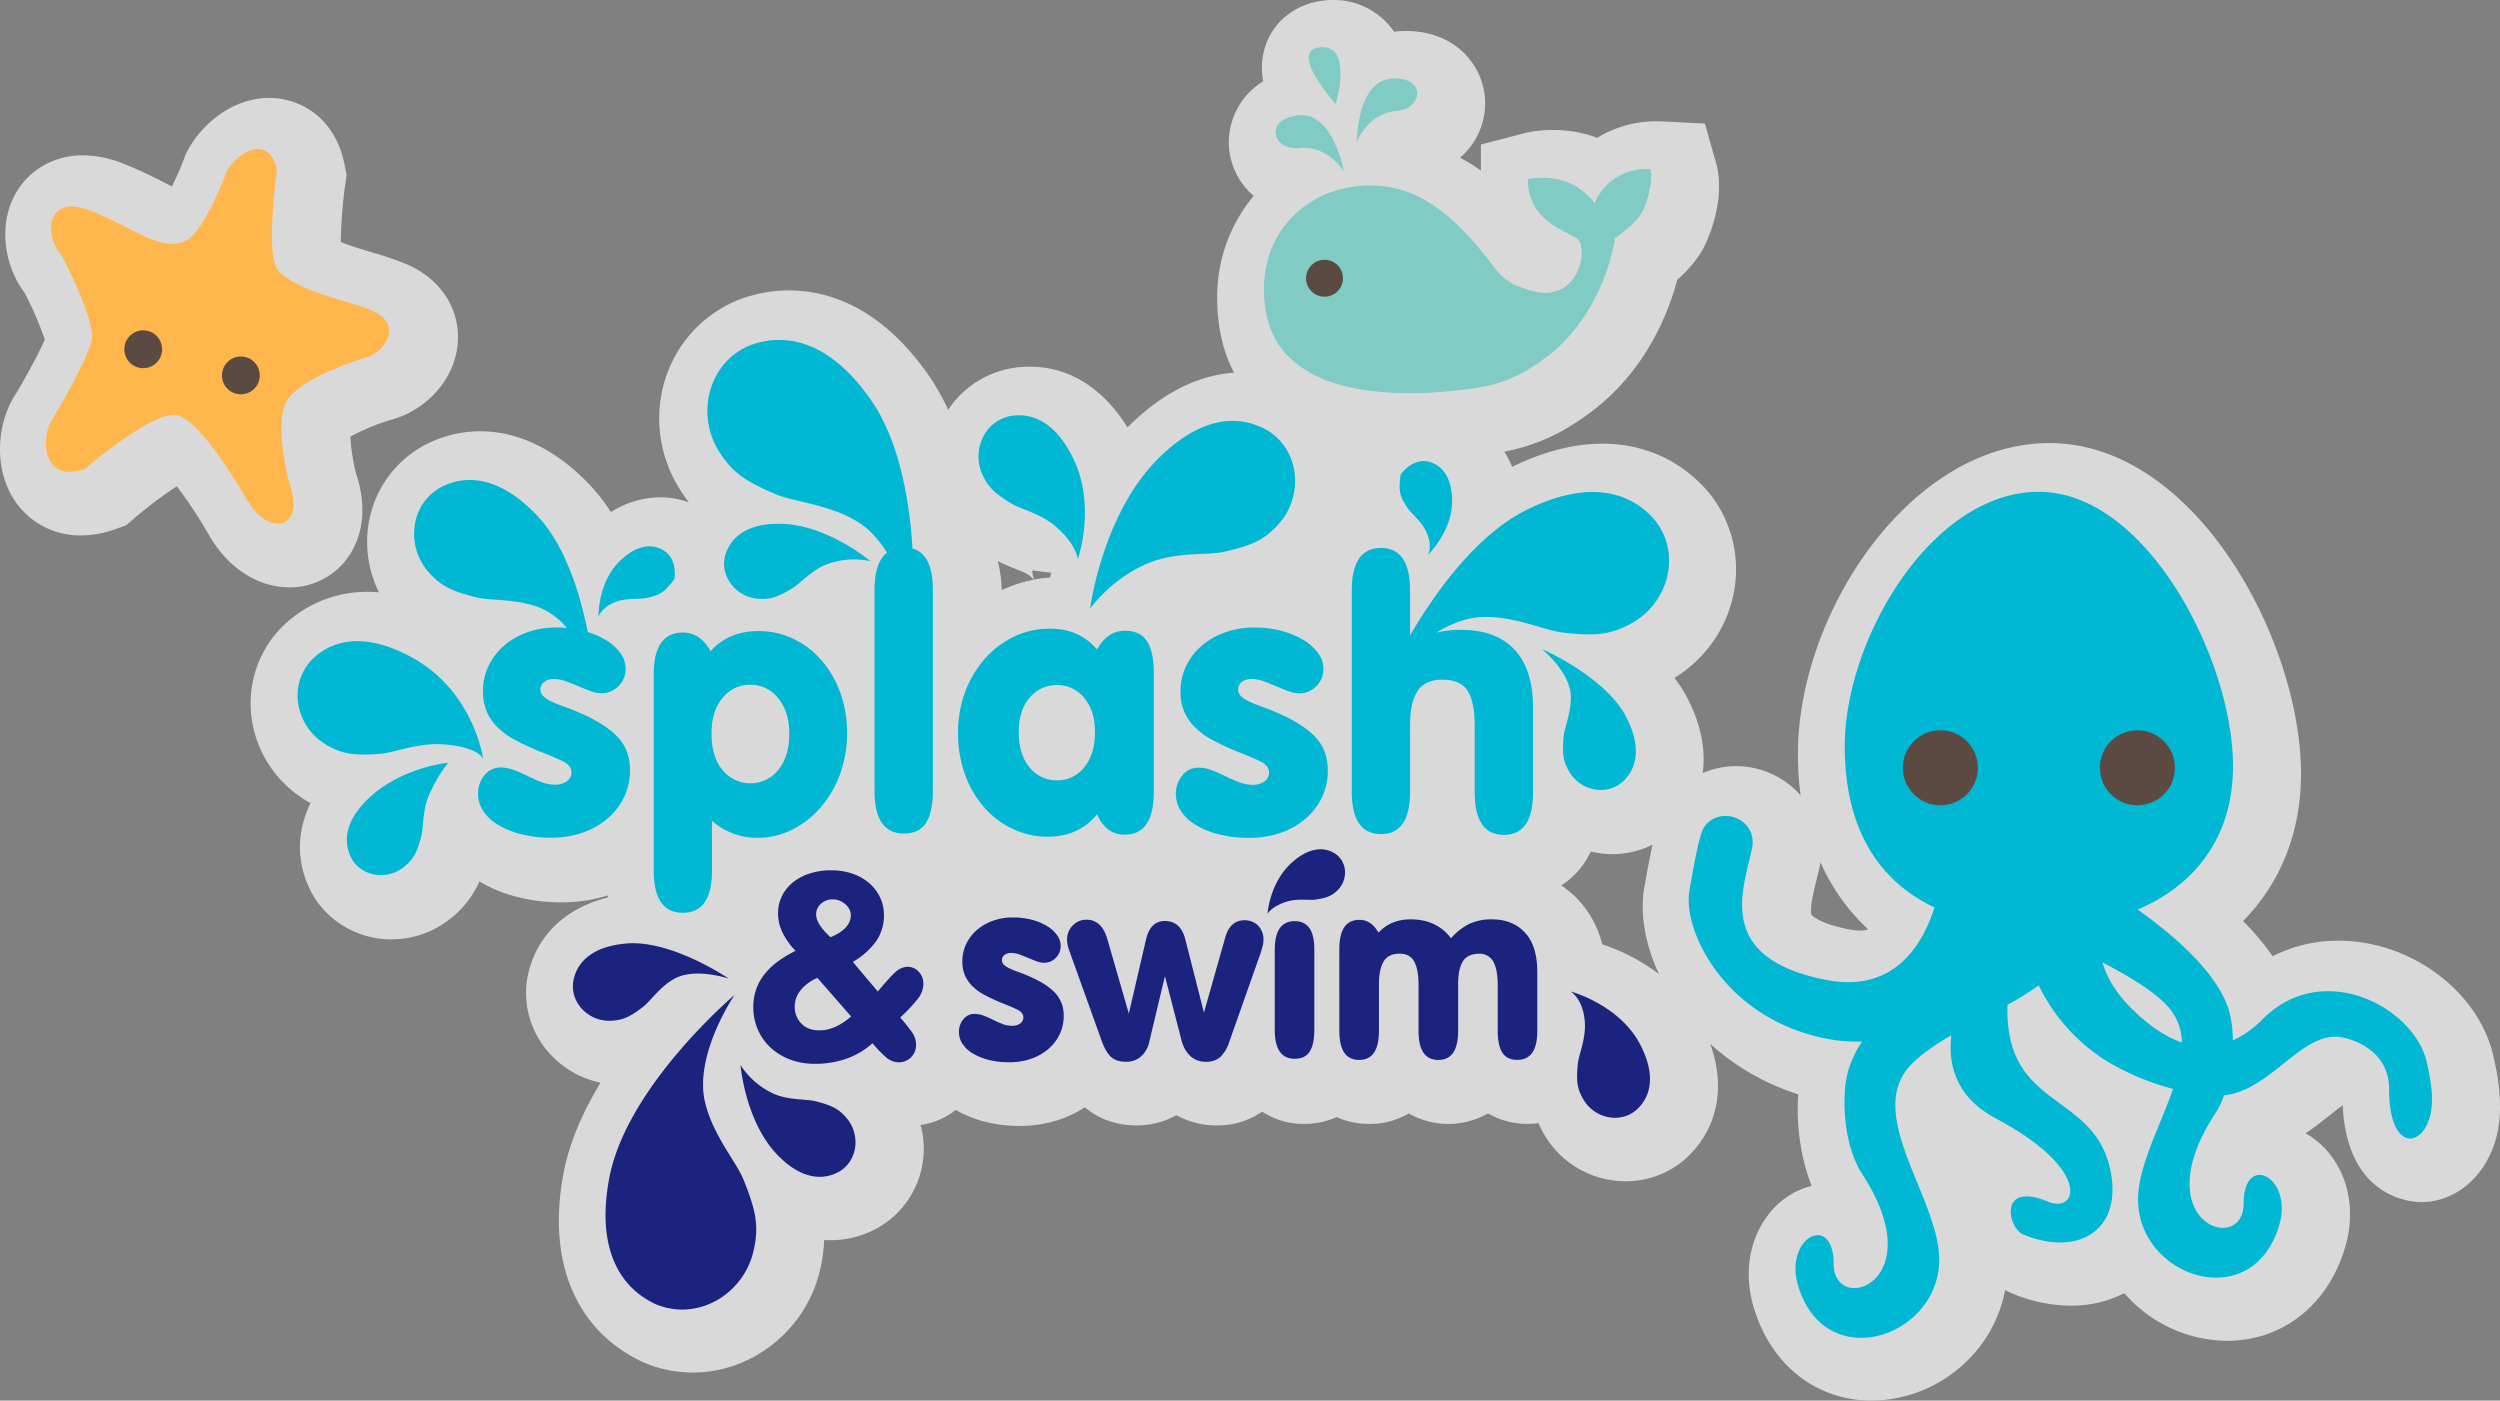 <svg xmlns="http://www.w3.org/2000/svg" viewBox="0 0 1200 672.29"><rect x="0" y="0" width="1200" height="672.29" fill="#808080" stroke="none"/><defs><style>.cls-1{opacity:0.7;}.cls-2{fill:#fff;}.cls-3{fill:#00b8d4;}.cls-4{fill:#1a237e;}.cls-5{fill:#80cbc4;}.cls-6{fill:#5a4a42;}.cls-7{fill:#ffb74d;}</style></defs><title>Asset 1</title><g id="Layer_2" data-name="Layer 2"><g id="Layer_1-2" data-name="Layer 1"><g class="cls-1"><path class="cls-2" d="M1196.8,506.79c-7.13-31-39.74-55.25-74.22-55.25a69.92,69.92,0,0,0-31.73,7.45,123.64,123.64,0,0,0-14.19-16.9c18-18.2,27.82-42.59,27.82-70.69,0-63.91-50.7-158.72-120.74-158.72C916.87,212.69,863,294.28,863,361.84a150.12,150.12,0,0,0,1.29,19.91,41.4,41.4,0,0,0-31-14,40.07,40.07,0,0,0-16,3.35c1.52-11.17-.83-23.43-7.21-35.77a67.16,67.16,0,0,0-6.35-9.93c26.82-16.48,37.23-50.12,23.58-77.92a59.16,59.16,0,0,0-6.73-10.63l-.43-.54-.45-.52c-16.57-18.87-36.63-22.84-50.53-22.84-13.63,0-28.22,3.74-43.37,11.13h0a45.11,45.11,0,0,0-3.75-7.28c15-2.92,27.12-8.4,40.59-18.26,27.16-19.85,38.16-48.06,42.43-64.21,5.24-4.62,10.87-10.87,14.09-18.35,8.31-19.33,6-32.78,4.58-37.67l-5.39-19-19.75-1c-1-.05-2.08-.08-3.09-.08a54,54,0,0,0-28.82,7.9,60.64,60.64,0,0,0-21.27-3.74,57.22,57.22,0,0,0-14,1.62l-20.59,5.36v12.5a93.42,93.42,0,0,0-10-6.2,34.28,34.28,0,0,0,12-27.62c-.74-16.48-14-33.17-38-33.17-1.5,0-3,.07-4.58.21-.35,0-.7.11-1.06.15-.33-.49-.65-.94-1-1.36A35,35,0,0,0,640,0c-1.15,0-2.34,0-3.58.16C623.11,1.35,612.48,9,607.94,20.54A33.15,33.15,0,0,0,606.35,39a34.5,34.5,0,0,0-16.5,30.64A33.87,33.87,0,0,0,601.78,94a75.78,75.78,0,0,0-17.54,48.88c0,13.71,2.73,25.72,8.08,36-17.69,1.26-34.76,10-50.8,25.94l-.33.35c-7.44-12.09-22.31-29.17-47-29.17a51.85,51.85,0,0,0-10,1l-.69.13-.68.17a46.79,46.79,0,0,0-9.33,3.34,46.23,46.23,0,0,0-18.37,16.07,109.79,109.79,0,0,0-9.07-16.1c-23.48-34.07-49.58-41.22-67.34-41.22a68.35,68.35,0,0,0-23.08,4.11l-.66.23-.64.26a61.25,61.25,0,0,0-11.41,6.12c-27.09,18.53-34.57,55.49-17,84.14a82.41,82.41,0,0,0,4.71,6.88,40.15,40.15,0,0,0-13.75-2.41,44.45,44.45,0,0,0-23.64,7.07,91.45,91.45,0,0,0-10.29-13.21C262.79,211.49,243.34,207,230.56,207a57.5,57.5,0,0,0-27.77,7.22l-.61.33-.59.36a53,53,0,0,0-8.95,6.8c-17.29,16.33-21,41.8-10.76,62.61-1.78-.14-3.55-.24-5.3-.24a57.69,57.69,0,0,0-42.5,18.2l-.47.49-.45.51a52.73,52.73,0,0,0-6.43,9.22c-13.63,24.89-4.92,56.31,19.83,71.54.83.51,1.66,1,2.49,1.43-6.78,13.88-6.86,28.89.37,42.77l.32.61.35.59a43.46,43.46,0,0,0,5.5,7.45,43.91,43.91,0,0,0,32.29,14,45.34,45.34,0,0,0,28.65-10.2A46.31,46.31,0,0,0,230.1,423.1a69.5,69.5,0,0,0,18.07,7.42,84.31,84.31,0,0,0,21.37,2.6,74.48,74.48,0,0,0,22.18-3.32c0,.31,0,.64.08,1-21,5.16-35.14,19.12-38.71,38.89l-.12.67-.09.68a43.38,43.38,0,0,0-.2,9.3c1.68,19.54,16.61,35.39,35.58,39.35-8.22,13.52-15,28.46-17.85,43.89-7.83,42,5.87,74.78,37.59,89.95l.62.3.64.27a61.17,61.17,0,0,0,12.43,3.72,60.14,60.14,0,0,0,10.91,1c28.42,0,54-20.39,60.84-48.5a74.53,74.53,0,0,0,2.16-15.13c1,.07,2,.11,3,.11a46.6,46.6,0,0,0,22.23-5.65l.61-.32.59-.35A43.65,43.65,0,0,0,441.89,540a35.6,35.6,0,0,0,16.87-7.21,56.92,56.92,0,0,0,13.8,5.57,66.62,66.62,0,0,0,16.91,2.08,59.39,59.39,0,0,0,19.91-3.32,54.36,54.36,0,0,0,11.36-5.63c4.91,4.18,12.94,8.7,24.83,8.7a38.37,38.37,0,0,0,19.12-4.93,38.81,38.81,0,0,0,19.3,4.93,37.38,37.38,0,0,0,21.84-6.62,35.67,35.67,0,0,0,20.38,5.88,37.76,37.76,0,0,0,15.39-3.24,37.11,37.11,0,0,0,15.56,3.24,36,36,0,0,0,19-5,38.63,38.63,0,0,0,38.1,0,37.18,37.18,0,0,0,19,5,42.1,42.1,0,0,0,5.2-.34,52.27,52.27,0,0,0,2.81,5.57,45.38,45.38,0,0,0,39,22.33h0A43.46,43.46,0,0,0,808,557.13l.53-.44.51-.46c15.36-13.95,19.51-34.11,11.83-55.22a114,114,0,0,0,42.3,24.26c-1,13.72.85,29.94,6.44,43.95a37.59,37.59,0,0,0-21.22,14.39c-9,12.06-11.38,28.17-6.54,44.19,8.29,27.45,30,44.5,56.64,44.5a66,66,0,0,0,44.45-17.87,63.93,63.93,0,0,0,19.51-35.22,33.24,33.24,0,0,0,3.41,1.64A73.78,73.78,0,0,0,994,626.72a55.61,55.61,0,0,0,25.66-6,67.49,67.49,0,0,0,4.81,5,66,66,0,0,0,44.45,17.87c26.64,0,48.35-17.05,56.64-44.5,4.84-16,2.46-32.13-6.54-44.19A39.25,39.25,0,0,0,1106.71,544c4.41-3,8.32-6.09,11.79-8.85,1.75-1.39,4-3.17,6-4.63,2,45.16,33.84,46.5,37.57,46.5h0c15.74,0,29.58-11,35.25-28C1202.12,534.47,1199.57,518.82,1196.8,506.79Zm-325-83.85c.68-2.77,1.31-5.39,1.79-7.81.08-.42.16-.84.23-1.26a97.4,97.4,0,0,0,22.87,32.2,11.39,11.39,0,0,1-4,.57,28.35,28.35,0,0,1-5.46-.6c-14.59-2.9-17.65-6.86-17.66-6.87C868.43,436.69,870.69,427.41,871.78,422.95ZM504.08,277.18a67.35,67.35,0,0,0-7.71,1,17.27,17.27,0,0,1-.92-4.37l9.16,1.11C504.42,275.71,504.25,276.45,504.08,277.18Zm-17.14-4.32c2.52,1,6,2.38,7.18,3.4a17.08,17.08,0,0,1,2.06,2,66.76,66.76,0,0,0-15.36,5,65.2,65.2,0,0,0-1.87-13.92A83.68,83.68,0,0,0,486.94,272.86ZM769.08,453.29a48.29,48.29,0,0,0-11.28-21.14,47.07,47.07,0,0,0-8.38-7.12,38.83,38.83,0,0,0,10.95-10.67,42.92,42.92,0,0,0,3.2-5.62A44.52,44.52,0,0,0,773.93,410h0a43.57,43.57,0,0,0,19.23-4.52c-.94,4.33-1.89,9.43-3,15.59-.29,1.65-.52,3-.69,3.83-2.56,12.88,0,27.94,6.83,42.64A93.31,93.31,0,0,0,769.08,453.29Z"/><path class="cls-2" d="M138.85,281.94a34.19,34.19,0,0,0,28.33-14.64c4.38-6.22,10.57-19.6,3.72-40a95.79,95.79,0,0,1-2.72-17.69,100.22,100.22,0,0,1,20.11-8.27c17.42-5,30.36-20.2,31.47-37.07,1.06-16.07-8.28-30.38-24.37-37.34A163.06,163.06,0,0,0,178.1,121c-3.9-1.18-10.09-3-14.53-4.85a231.3,231.3,0,0,1,2.15-27.63l.63-4.5-.85-4.46C160.91,55.56,143.13,47,129.29,47,111.4,47,96.68,59.76,90,72.38L89.15,74l-.63,1.72a143.12,143.12,0,0,1-6,13.77c-1.31-.65-2.62-1.32-3.79-1.92a198.84,198.84,0,0,0-20.17-9.28,52.9,52.9,0,0,0-18.74-3.74c-15.32,0-28.42,8.48-34.19,22.13-5.85,13.83-3.14,31.56,6.27,44A167.57,167.57,0,0,1,21.51,163c-2.51,5.7-7.88,15.89-13.24,25-9.29,13.38-11,33-3.9,47.54A37.59,37.59,0,0,0,38.92,257a49.59,49.59,0,0,0,16.91-3.16l4.77-1.74,3.83-3.3a196.77,196.77,0,0,1,20.44-15.37A215,215,0,0,1,100.4,257c9,15.61,23.38,24.92,38.44,24.92Z"/></g><path class="cls-3" d="M341.78,417.73q0,20.4-14,20.41t-14-20.38V323.82q0-20.21,14-20.2,8.33,0,13.3,8.93,8.69-9.63,23-9.64a38.63,38.63,0,0,1,16.49,3.63,40.86,40.86,0,0,1,13.56,10.19,49.83,49.83,0,0,1,9.13,15.51,58.91,58.91,0,0,1-.09,39.52,52,52,0,0,1-9.31,15.86,44,44,0,0,1-13.65,10.63,36.43,36.43,0,0,1-16.49,3.9,32.37,32.37,0,0,1-22-8.21Zm-.23-65.58q0,11.21,5.29,17.53a17.22,17.22,0,0,0,26.72-.09q5.28-6.41,5.29-17.44,0-10.68-5.38-17.08a16.69,16.69,0,0,0-13.27-6.41,16.86,16.86,0,0,0-13.27,6.23Q341.55,341.11,341.55,352.14Z"/><path class="cls-3" d="M526.59,390.87q-8.81,10.76-23.74,10.76A39.05,39.05,0,0,1,486.39,398a41.51,41.51,0,0,1-13.76-10.22A49.18,49.18,0,0,1,463.29,372a57.45,57.45,0,0,1-3.42-20.26,55.11,55.11,0,0,1,3.51-19.9A50.7,50.7,0,0,1,472.91,316a43.64,43.64,0,0,1,14-10.49,39.44,39.44,0,0,1,17-3.76q14.21,0,22.66,10,5-9,13.36-9,7.3,0,10.6,5t3.3,15.42v56.84q0,20.62-13.9,20.62Q531,400.73,526.59,390.87ZM489,351.42q0,10.76,5.23,16.94a16.5,16.5,0,0,0,13.16,6.19,16.15,16.15,0,0,0,13.07-6.28q5.14-6.27,5.14-16.85,0-10.4-5.23-16.5a16.44,16.44,0,0,0-13-6.1,16.78,16.78,0,0,0-13.07,6Q489,340.85,489,351.42Z"/><path class="cls-3" d="M599.33,402.17a56.23,56.23,0,0,1-14.35-1.7A41.58,41.58,0,0,1,574,396a21.66,21.66,0,0,1-7.08-6.63,14.68,14.68,0,0,1-2.51-8.16,13.46,13.46,0,0,1,3.14-9.05,9.67,9.67,0,0,1,7.62-3.68,18.46,18.46,0,0,1,6.55,1.25,70.41,70.41,0,0,1,6.55,2.87,70,70,0,0,0,6.55,2.87,18.38,18.38,0,0,0,6.55,1.25A9,9,0,0,0,607,375a5,5,0,0,0,2.15-4q0-3.4-3.9-5.38t-11.7-5q-6.46-2.69-11.48-5.38a35.36,35.36,0,0,1-8.43-6.1,24.22,24.22,0,0,1-5.2-7.53,24.59,24.59,0,0,1-1.79-9.86,27.62,27.62,0,0,1,2.6-11.84,29.51,29.51,0,0,1,7.26-9.68,35.28,35.28,0,0,1,11.12-6.54A40.55,40.55,0,0,1,602,301.22a50.07,50.07,0,0,1,13.45,1.7A39.56,39.56,0,0,1,626,307.41a23.24,23.24,0,0,1,6.82,6.28,12.59,12.59,0,0,1,2.42,7.26,11.46,11.46,0,0,1-3.41,8.43,11.25,11.25,0,0,1-8.25,3.41,14.68,14.68,0,0,1-5.29-1.07q-2.78-1.08-5.74-2.33T606.6,327a17,17,0,0,0-5.83-1.08A7.17,7.17,0,0,0,596,327.4a4.33,4.33,0,0,0-1.7,3.41,4.5,4.5,0,0,0,1.35,3.32,14.5,14.5,0,0,0,3.95,2.6,58.91,58.91,0,0,0,6.19,2.51q3.59,1.25,8.07,3.23,11.84,5.2,17.67,11.48t5.83,16a29.09,29.09,0,0,1-2.76,12.64,31.42,31.42,0,0,1-7.75,10.22,36.52,36.52,0,0,1-12,6.9A45.88,45.88,0,0,1,599.33,402.17Z"/><path class="cls-4" d="M484.38,509.89a38.74,38.74,0,0,1-9.88-1.17,28.65,28.65,0,0,1-7.6-3.09,14.92,14.92,0,0,1-4.88-4.57,10.11,10.11,0,0,1-1.73-5.62,9.28,9.28,0,0,1,2.16-6.24,6.66,6.66,0,0,1,5.25-2.53,12.72,12.72,0,0,1,4.51.86,48.5,48.5,0,0,1,4.51,2,48.25,48.25,0,0,0,4.51,2,12.66,12.66,0,0,0,4.51.86,6.19,6.19,0,0,0,4-1.17,3.47,3.47,0,0,0,1.48-2.78q0-2.34-2.69-3.71t-8.06-3.46q-4.45-1.85-7.91-3.71a24.36,24.36,0,0,1-5.81-4.2,16.68,16.68,0,0,1-3.58-5.19,16.94,16.94,0,0,1-1.24-6.79,19,19,0,0,1,1.79-8.15,20.33,20.33,0,0,1,5-6.67,24.3,24.3,0,0,1,7.66-4.51,27.93,27.93,0,0,1,9.88-1.67,34.49,34.49,0,0,1,9.27,1.17,27.25,27.25,0,0,1,7.23,3.09,16,16,0,0,1,4.7,4.32,8.67,8.67,0,0,1,1.67,5,7.89,7.89,0,0,1-2.35,5.81,7.75,7.75,0,0,1-5.68,2.35,10.11,10.11,0,0,1-3.64-.74q-1.92-.74-4-1.61t-4.08-1.61a11.73,11.73,0,0,0-4-.74,4.94,4.94,0,0,0-3.28,1,3,3,0,0,0-1.17,2.35,3.1,3.1,0,0,0,.93,2.28,10,10,0,0,0,2.72,1.79,40.58,40.58,0,0,0,4.26,1.73q2.47.86,5.56,2.22,8.15,3.59,12.17,7.91a15.52,15.52,0,0,1,4,11,20,20,0,0,1-1.9,8.71,21.64,21.64,0,0,1-5.34,7,25.15,25.15,0,0,1-8.29,4.76A31.61,31.61,0,0,1,484.38,509.89Z"/><path class="cls-4" d="M588.18,449.74q2.35-8,9.14-8a8.83,8.83,0,0,1,6.61,2.59,9.49,9.49,0,0,1,2.53,6.92,11.25,11.25,0,0,1-.43,3q-.43,1.55-1,3.4l-15,42.49a17.29,17.29,0,0,1-4.26,7.22,9.85,9.85,0,0,1-6.86,2.29,10.64,10.64,0,0,1-7.48-2.66,15.56,15.56,0,0,1-4.26-7.47l-8-31-7.54,31.62a12.82,12.82,0,0,1-3.89,6.92,10.45,10.45,0,0,1-7.23,2.59q-4.7,0-7.23-2.35t-4.51-7.78L513.3,456.41a16.09,16.09,0,0,1-1.11-5.31,9.42,9.42,0,0,1,2.72-6.86,9,9,0,0,1,6.67-2.78q7.29,0,10,9.51l10.26,35.57,8.28-35.7q2.1-8.77,9-8.77,7.66,0,9.88,9l8.9,35Z"/><path class="cls-4" d="M630.88,494.3q0,7-2.24,10.47t-7.2,3.45q-9.56,0-9.56-13.92V455.94q0-13.8,9.56-13.8t9.44,13.8Z"/><path class="cls-4" d="M642.88,455.53q0-14,9.64-14,5.73,0,9.15,6.14,5.9-6.38,15.5-6.38,12.42,0,19.31,9.08a28.35,28.35,0,0,1,9-7A25.18,25.18,0,0,1,716,441.29q10.09,0,16,6.38t5.9,19v28.14q0,13.92-9.56,13.92-5,0-7.2-3.45t-2.24-10.47v-22q0-7.5-2.14-11.25a7.37,7.37,0,0,0-6.92-3.75q-5.41,0-7.68,3.69t-2.26,11.06v22.29q0,13.92-9.5,13.92t-9.5-13.92v-22q0-7.55-2.09-11.32t-6.91-3.78q-5.45,0-7.73,3.71t-2.28,11.14v22.24q0,13.92-9.5,13.92t-9.5-13.92Z"/><path class="cls-4" d="M753.95,475.94s6.16,3.61,6.79,15.06c.44,8-3,15.35-3.41,19.87-.74,8-.32,11.75,2.7,16.9,4.52,7.72,14.49,11.13,22.45,7a16.23,16.23,0,0,0,2.89-1.91c2.43-2.22,12.34-11.26,2-31.34C777.33,482.1,753.95,475.94,753.95,475.94Z"/><path class="cls-3" d="M523.24,292.17s10.67-15.27,29.29-22.38c12.94-4.94,27-3.19,34.7-4.88,13.64-3,19.62-5.69,26.55-13.41,10.38-11.56,10.74-29.87-.25-40.86a28.19,28.19,0,0,0-4.69-3.77c-5-2.85-25.17-14.46-52.94,13.3C529,247.06,523.24,292.17,523.24,292.17Z"/><path class="cls-3" d="M740.1,311.52s13.22,10.68,13.86,22.13c.44,8-3,15.35-3.41,19.87-.74,8-.32,11.75,2.7,16.9,4.52,7.72,14.49,11.13,22.45,7a16.23,16.23,0,0,0,2.89-1.91c2.43-2.22,12.34-11.26,2-31.34C770.55,324.74,740.1,311.52,740.1,311.52Z"/><path class="cls-3" d="M417.78,269.35A37.73,37.73,0,0,0,396.53,271c-7.39,3-12.61,9.27-16.51,11.58-6.92,4.09-10.49,5.31-16.44,4.79-8.91-.78-16.26-8.34-16-17.28a16.22,16.22,0,0,1,.49-3.43c1-3.15,4.9-16,27.49-15.2C397.49,252.18,417.78,269.35,417.78,269.35Z"/><path class="cls-3" d="M798,255.45a31.74,31.74,0,0,0-3.62-5.73c-4.24-4.84-21.53-24.59-61.25-5.16-25,12.23-45.2,41.43-56.28,60.38v-21.4q0-20.51-14-20.51t-14,20.51v96.31q0,20.51,14,20.51t14-20.51V348q0-10.88,3.58-16.31t11.84-5.44q8.81,0,12.2,5.35t3.39,16.77v31.85q0,20.51,14,20.51t14-20.51V339.78q0-18.53-8.93-28t-25.72-9.44a46.88,46.88,0,0,0-11.79,1.36c6.65-4.07,14.26-7.26,22-7.53,15.59-.54,29.93,6.46,38.75,7.47,15.63,1.78,23,1.1,33.18-4.59C798.67,290.54,805.74,271.17,798,255.45Z"/><path class="cls-3" d="M438,263.3c-1.38-22.29-6-51-19.65-70.88-26.1-38-51.92-28.93-58.25-26.71a33.1,33.1,0,0,0-6.22,3.34c-15,10.33-18.56,31.53-9.05,47.11,6.35,10.4,12.67,14.78,27.77,21.18,8.52,3.61,25.12,4.6,39,13.08,5.82,3.55,10.48,9,14.17,14.85q-6,4.66-6,18v96.31q0,20.51,14.09,20.51,7.32,0,10.61-5.08t3.3-15.43V283.26Q447.81,266.06,438,263.3Z"/><path class="cls-3" d="M517.36,268.32s-.73-7.3-11-15.94c-7.17-6-16.52-8-21.06-10.77-8-4.93-11.26-8-14-14.41-4.07-9.67-.26-21.43,9.17-26a19,19,0,0,1,3.82-1.37c3.79-.72,19.25-3.67,30.84,20.16C526.34,243.07,517.36,268.32,517.36,268.32Z"/><path class="cls-3" d="M215.17,366.13s-4.84,5.36-9.33,15.73c-3.12,7.2-2.47,15.21-3.62,19.52-2,7.65-3.71,11-8.25,14.7-6.81,5.59-17.19,5.34-23.14-1.15a16,16,0,0,1-2-2.75c-1.49-2.88-7.57-14.61,8.84-29.64C193.54,368,215.17,366.13,215.17,366.13Z"/><path class="cls-3" d="M232,364.62s-1.09-5.91-18.87-7.31c-12.36-1-24,4.08-31,4.57-12.47.86-18.28.07-26.19-4.81-11.84-7.31-16.77-22.93-10.11-35.14a25.22,25.22,0,0,1,3.07-4.42c3.54-3.7,18-18.77,48.82-1.95C227.62,331.85,232,364.62,232,364.62Z"/><path class="cls-3" d="M296.64,353.94q-5.83-6.27-17.67-11.48-4.49-2-8.07-3.23a58.9,58.9,0,0,1-6.19-2.51,14.51,14.51,0,0,1-3.95-2.6,4.5,4.5,0,0,1-1.35-3.32,4.33,4.33,0,0,1,1.7-3.41,7.17,7.17,0,0,1,4.75-1.44,17,17,0,0,1,5.83,1.08q3,1.07,5.92,2.33t5.74,2.33a14.68,14.68,0,0,0,5.29,1.07,11.25,11.25,0,0,0,8.25-3.41,11.46,11.46,0,0,0,3.41-8.43,12.59,12.59,0,0,0-2.42-7.26,23.24,23.24,0,0,0-6.82-6.28,38.22,38.22,0,0,0-8.95-4c-3.39-17.16-10.38-41.25-24.29-55.91-24.19-25.49-42.55-15.58-47-13.15a25.24,25.24,0,0,0-4.29,3.26c-10.09,9.57-10.2,26-1.19,36.55,6,7.07,11.31,9.62,23.44,12.63,6.85,1.7,19.46.46,30.93,5.19a34.5,34.5,0,0,1,12.44,9.49c-1.62-.14-3.27-.24-5-.24a40.55,40.55,0,0,0-14.35,2.42,35.28,35.28,0,0,0-11.12,6.54,29.51,29.51,0,0,0-7.26,9.68,27.62,27.62,0,0,0-2.6,11.84,24.59,24.59,0,0,0,1.79,9.86,24.22,24.22,0,0,0,5.2,7.53,35.36,35.36,0,0,0,8.43,6.1q5,2.69,11.48,5.38,7.8,3,11.7,5t3.9,5.38a5,5,0,0,1-2.15,4,9,9,0,0,1-5.74,1.7,18.38,18.38,0,0,1-6.55-1.25,70.07,70.07,0,0,1-6.55-2.87,70.42,70.42,0,0,0-6.55-2.87,18.46,18.46,0,0,0-6.55-1.25,9.67,9.67,0,0,0-7.62,3.68,13.46,13.46,0,0,0-3.14,9.05,14.68,14.68,0,0,0,2.51,8.16,21.66,21.66,0,0,0,7.08,6.63,41.58,41.58,0,0,0,11,4.48,56.24,56.24,0,0,0,14.35,1.7,45.89,45.89,0,0,0,15.47-2.51,36.52,36.52,0,0,0,12-6.9,31.42,31.42,0,0,0,7.75-10.22,29.09,29.09,0,0,0,2.76-12.64Q302.47,360.21,296.64,353.94Z"/><path class="cls-4" d="M349.82,469.75s-16.08-5.51-26.12.05c-7,3.86-11.41,10.7-15,13.46-6.38,4.89-9.78,6.52-15.75,6.71-8.94.28-17.14-6.34-17.9-15.26a16.21,16.21,0,0,1,.08-3.46c.58-3.24,3-16.44,25.48-18.37C322.41,451,349.82,469.75,349.82,469.75Z"/><path class="cls-4" d="M418.79,500.75a36.76,36.76,0,0,1-12.29,7.35A45.24,45.24,0,0,1,391,510.63a32.64,32.64,0,0,1-11.86-2.1,28.43,28.43,0,0,1-9.33-5.74,25.78,25.78,0,0,1-6.05-8.58,26.49,26.49,0,0,1-2.16-10.75,24.75,24.75,0,0,1,5-15.38q5-6.61,15.26-11.67a34.76,34.76,0,0,1-6.3-8.89,21.18,21.18,0,0,1-2.1-9.14,18.62,18.62,0,0,1,1.79-8.09,19.17,19.17,0,0,1,5.13-6.55,25.09,25.09,0,0,1,8-4.38,32.36,32.36,0,0,1,10.5-1.61,31.2,31.2,0,0,1,10.5,1.67,24.07,24.07,0,0,1,8,4.63,20.73,20.73,0,0,1,5.13,6.86,19.71,19.71,0,0,1,1.79,8.34,21.61,21.61,0,0,1-3.71,12.47,35.64,35.64,0,0,1-11.24,10l12,14.21q4.69-5.68,7.84-8.77t6.49-3.09a7.07,7.07,0,0,1,5.31,2.35,8.27,8.27,0,0,1,2.22,5.93,11.92,11.92,0,0,1-2.78,7.22,75.64,75.64,0,0,1-8.34,8.83,85.2,85.2,0,0,1,5.62,7,10.47,10.47,0,0,1,2,6.11,8.23,8.23,0,0,1-8.4,8.4,9.22,9.22,0,0,1-5.93-2.35A58.27,58.27,0,0,1,418.79,500.75Zm-26.44-31.37a20.73,20.73,0,0,0-8.15,6.05,12.43,12.43,0,0,0-2.72,7.66,11.37,11.37,0,0,0,3.15,8.21q3.15,3.27,8.71,3.27,7.53,0,15.2-6.67Zm6.3-19.51q9.76-4.08,9.76-10.62a6,6,0,0,0-.68-2.72,8,8,0,0,0-1.85-2.41,10.25,10.25,0,0,0-2.72-1.73,8.38,8.38,0,0,0-3.4-.68,8,8,0,0,0-5.74,2.16,6.7,6.7,0,0,0-2.29,5Q391.73,443.56,398.65,449.86Z"/><path class="cls-4" d="M355.45,511.25a37.72,37.72,0,0,0,16.18,13.87c7.35,3.09,15.47,2.36,19.86,3.48,7.79,2,11.17,3.65,15,8.23,5.75,6.85,5.6,17.39-.94,23.5a16.22,16.22,0,0,1-2.77,2.08c-2.91,1.54-14.76,7.83-30.19-8.68C357.65,537.74,355.45,511.25,355.45,511.25Z"/><path class="cls-4" d="M352.6,477.57s-19.67,28.78-14.15,51.64c3.84,15.89,14.94,28.39,18.43,37,6.19,15.27,7.57,22.88,4.68,34.79-4.32,17.83-21.9,30.41-39.93,27.06a33.28,33.28,0,0,1-6.8-2c-6.08-2.92-30.89-14.83-22.42-60.38C300.61,521.51,352.6,477.57,352.6,477.57Z"/><path class="cls-3" d="M287.27,296.15s1.19-4.77,8.64-7.41c5.18-1.84,10.73-1,13.8-1.61,7.41-1.45,9.17-2.8,14.07-9.22.78-7.24-1.64-11.33-5-13.57-1.94-1.18-9.84-6-21.11,4.77C286.8,279.5,287.27,296.15,287.27,296.15Z"/><path class="cls-3" d="M685.43,266.32s2.51-4.23-.93-11.34c-2.39-4.95-6.92-8.26-8.68-10.85-4.25-6.24-4.55-8.44-3.51-16.45,4.54-5.69,9.13-6.9,13.07-6.17,2.2.53,11.19,2.68,11.65,18.23C697.47,254.82,685.43,266.32,685.43,266.32Z"/><path class="cls-4" d="M608.41,438.63s2-3.68,9.42-5.9c5.13-1.55,10.5-.48,13.52-.92,5.34-.78,7.73-1.65,10.62-4.43,4.33-4.17,5-11.22,1-15.77a10.9,10.9,0,0,0-1.7-1.58c-1.83-1.24-9.31-6.28-20.79,3.65C609.39,423.31,608.41,438.63,608.41,438.63Z"/><path class="cls-5" d="M645.1,82.47s-5-28.64-21.62-27.15-13.34,17,.48,15.74S645.1,82.47,645.1,82.47Z"/><path class="cls-5" d="M651.26,68.31s-.13-29.08,16.45-30.56S683.84,52.08,670,53.32,651.26,68.31,651.26,68.31Z"/><path class="cls-5" d="M641.14,49.88s-23.35-25.76-7.38-27.19S641.14,49.88,641.14,49.88Z"/><path class="cls-5" d="M792.18,81.19A26.68,26.68,0,0,0,765.45,97.5C752.81,81,733.37,86.05,733.37,86.05c0,20.41,18.8,24.6,23.92,28.78,4.57,3.73,1.7,25.76-15.82,25.76-4.83,0-10.49-2.34-13.92-3.58-6.66-3.55-8.9-6.76-11.64-10.37-19.72-26-37-37.61-58.26-37.61-28.45,0-50.94,20.55-50.94,49.48,0,20,7.66,32.83,23.81,41.28,26.9,14.09,70.64,7.49,76.8,6.59,13.18-1.93,22.19-5.6,34-14.26,29.33-21.51,33.87-57.87,33.87-57.87s10.69-6.8,13.61-13.61C794.14,88.12,792.18,81.19,792.18,81.19Z"/><circle class="cls-6" cx="635.77" cy="133.56" r="8.86"/><path class="cls-3" d="M1164.85,509.82c-6-26.23-49.69-49.69-78.69-20.7a48.68,48.68,0,0,1-14.39,10.29,56.36,56.36,0,0,0-1.59-13.37c-4.87-18.18-25.85-36.47-44.11-49.46,27.39-11.63,45.77-34.64,45.77-68.79,0-51.47-41.72-131.73-93.18-131.73s-93.18,70.65-93.18,122.12c0,40.82,17.19,65.16,43.09,77.39-6.09,19-20.11,41.14-52.29,34.74C822.13,459.54,837.26,426,841,407c2.75-13.83-15.12-20.85-22.93-10.13-2.89,4-6.06,25-7.07,30.16-3.77,19,16.54,61.73,65.28,71.44a72.86,72.86,0,0,0,17.56,1.43,50,50,0,0,0-6.9,14.94c-3.17,11.82-2,35,6.86,48.61,34.13,52.33-13.65,68.26-13.65,43.23s-24-12.66-17.06,10.44c13,43.26,67.73,24.81,67.73-12.49,0-29.58-36.74-70.35-13.13-94,5-5,11.62-9.44,18.93-13.69-1.72,15.28,3,30.13,21.42,39.92,46.31,24.63,39.15,45.83,25,39.93-24-10-19.35,12.67-11.83,15.78,25.3,10.47,46.61-1.14,42.21-28.49-6.57-40.82-51.37-30.09-49.83-81.79a148.06,148.06,0,0,0,15-9.29,88.49,88.49,0,0,0,31.59,35.67,121,121,0,0,0,32.87,14c-6.15,18-16.79,37.15-16.79,53.07,0,37.3,54.71,55.75,67.73,12.49,7-23.11-17.06-35.47-17.06-10.45s-47.78,9.1-13.65-43.23a43.08,43.08,0,0,0,4.28-8.76c23-2.57,37.68-31.64,56.81-27.81,9.74,1.95,22.41,9,22.41,24.81,0,28.44,14.49,28.68,19.21,14.45C1168.65,529.47,1166.94,518.92,1164.85,509.82ZM1009.14,461.9c11.59,6.17,22.84,12.51,30.3,20a26.48,26.48,0,0,1,7.87,18.52c-8-2.76-16.25-8.4-24.64-16.8C1015.44,476.36,1011.26,469,1009.14,461.9Z"/><circle class="cls-6" cx="931.37" cy="368.54" r="18.01"/><circle class="cls-6" cx="1025.95" cy="368.54" r="18.01"/><path class="cls-7" d="M108.87,82.23c5.12-9.7,20.73-17.91,24.06-.49,0,0-5.71,41.07.49,47.95,9.55,10.59,33,14.13,45.51,19.54,14.12,6.11,6.86,19.62-3.69,22.61,0,0-27.37,7.72-36.64,19.14-8.07,9.94.39,41.31.39,41.31,7.75,21.57-10,25.71-20.23,7.91,0,0-21.29-37.61-33.4-40.85C74,196.33,40.91,225,40.91,225c-21.15,7.69-21.85-16.19-15.08-24.82,0,0,15.23-25.67,18.06-36.27,2.58-9.63-14.43-41.54-14.43-41.54-7.64-7.87-8.62-29.82,13.78-21.29C63.68,108.83,78,122,89.84,115.14,98.69,110,108.87,82.23,108.87,82.23Z"/><circle class="cls-6" cx="68.75" cy="167.64" r="9.08" transform="translate(-110.97 190.7) rotate(-75.01)"/><circle class="cls-6" cx="115.62" cy="180.19" r="9.08" transform="translate(-88.35 245.28) rotate(-75.01)"/></g></g></svg>
